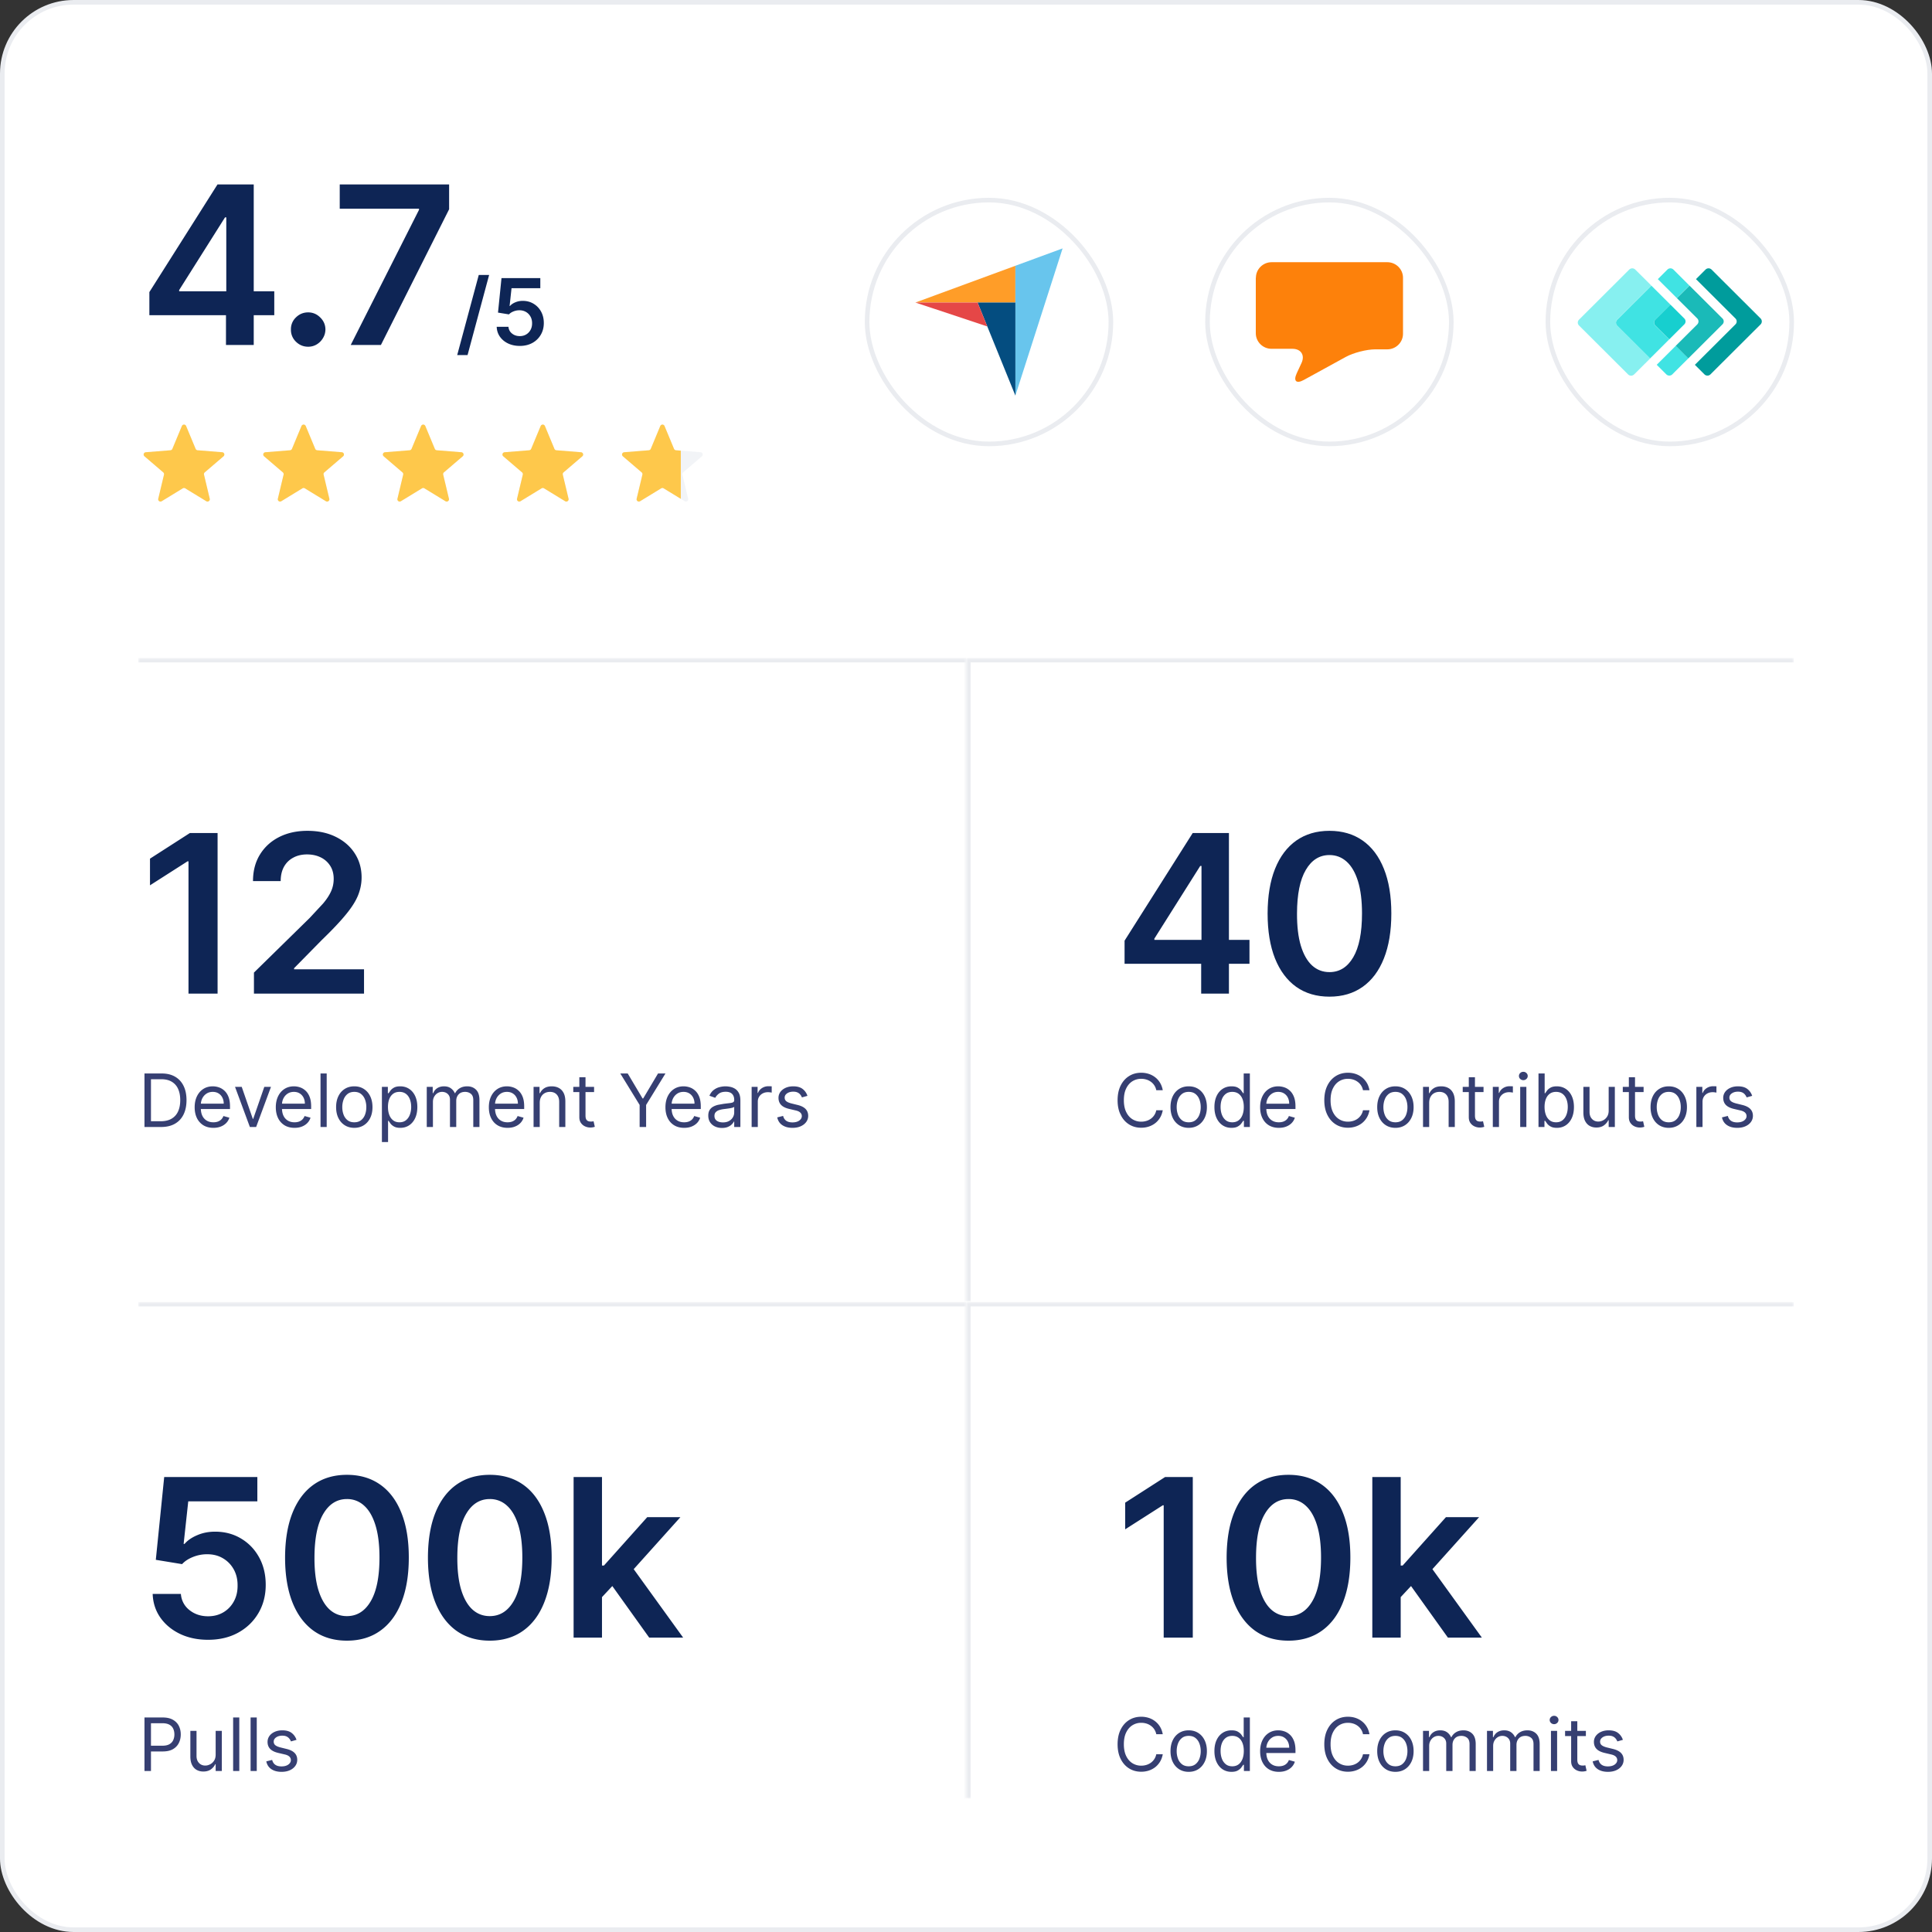 <svg xmlns="http://www.w3.org/2000/svg" xmlns:xlink="http://www.w3.org/1999/xlink" width="420" height="420" fill="none" xmlns:v="https://vecta.io/nano"><rect width="100%" height="100%" fill="#333333" stroke="none"/><style><![CDATA[.B{fill:#fff}.C{fill:#0e2555}.D{fill:#f2f4f7}.E{fill:#fec84b}.F{stroke:#eaecf0}.G{fill:#363f72}.H{fill:#eaecf0}]]></style><g class="B"><rect x=".5" y=".5" width="419" height="419" rx="15.5"/><path d="M30 29h360v114H30z"/></g><path d="M32.472 68.523v-5.028l14.813-23.403h4.193v7.159h-2.557l-9.972 15.801v.273h20.676v5.199H32.472zM49.125 75v-8.011l.068-2.25V40.091h5.966V75h-6.034zm17.871.375c-1.034 0-1.92-.364-2.659-1.091a3.53 3.53 0 0 1-1.091-2.659A3.49 3.49 0 0 1 64.337 69c.739-.727 1.625-1.091 2.659-1.091 1 0 1.869.364 2.608 1.091.75.727 1.131 1.602 1.142 2.625-.011.693-.193 1.324-.545 1.892-.341.568-.795 1.023-1.364 1.364-.557.329-1.171.494-1.841.494zM76.242 75l14.847-29.386v-.239H73.856v-5.284h23.778v5.403L82.804 75h-6.562zm30.09-15.227l-4.688 17.415h-2.251l4.687-17.415h2.252zm6.669 15.426c-.947 0-1.795-.178-2.543-.533s-1.342-.852-1.783-1.477c-.435-.625-.667-1.34-.696-2.145h2.557c.048.597.306 1.084.774 1.463s1.033.561 1.691.561c.516 0 .975-.118 1.378-.355s.719-.566.951-.987.346-.902.341-1.442c.005-.549-.111-1.037-.348-1.463s-.561-.76-.973-1.001-.885-.369-1.42-.369c-.436-.005-.864.076-1.286.242s-.755.383-1.001.653l-2.38-.391.76-7.5h8.438v2.202h-6.257l-.419 3.857h.085c.27-.317.651-.58 1.143-.788s1.033-.32 1.62-.32c.88 0 1.666.208 2.358.625s1.236.98 1.633 1.705.597 1.553.597 2.486c0 .961-.223 1.818-.668 2.571a4.72 4.72 0 0 1-1.839 1.769c-.781.426-1.686.639-2.713.639z" class="C"/><g clip-path="url(#E)"><use xlink:href="#Q" class="D"/><g clip-path="url(#F)" class="E"><use xlink:href="#Q"/></g></g><g clip-path="url(#G)"><path d="M65.538 92.61a.5.5 0 0 1 .923 0l2.066 4.967a.5.5 0 0 0 .422.306l5.363.43a.5.5 0 0 1 .285.878l-4.086 3.5a.5.5 0 0 0-.161.496l1.248 5.233a.5.5 0 0 1-.747.543l-4.591-2.805a.5.5 0 0 0-.521 0l-4.591 2.805a.5.5 0 0 1-.747-.543l1.248-5.233a.5.5 0 0 0-.161-.496l-4.086-3.5a.5.5 0 0 1 .285-.878l5.363-.43a.5.5 0 0 0 .422-.306l2.066-4.967z" class="D"/><g clip-path="url(#H)" class="E"><path d="M65.538 92.61a.5.5 0 0 1 .923 0l2.066 4.967a.5.5 0 0 0 .422.306l5.363.43a.5.5 0 0 1 .285.878l-4.086 3.5a.5.5 0 0 0-.161.496l1.248 5.233a.5.5 0 0 1-.747.543l-4.591-2.805a.5.5 0 0 0-.521 0l-4.591 2.805a.5.5 0 0 1-.747-.543l1.248-5.233a.5.5 0 0 0-.161-.496l-4.086-3.5a.5.5 0 0 1 .285-.878l5.363-.43a.5.5 0 0 0 .422-.306l2.066-4.967z"/></g></g><g clip-path="url(#I)"><use xlink:href="#R" class="D"/><g clip-path="url(#J)" class="E"><use xlink:href="#R"/></g></g><g clip-path="url(#K)"><use xlink:href="#S" class="D"/><g clip-path="url(#L)" class="E"><use xlink:href="#S"/></g></g><g clip-path="url(#M)"><path d="M143.538 92.61a.5.5 0 0 1 .924 0l2.066 4.967a.5.5 0 0 0 .421.306l5.363.43a.5.5 0 0 1 .286.878l-4.086 3.5a.5.5 0 0 0-.161.496l1.248 5.233a.5.5 0 0 1-.747.543l-4.591-2.805a.5.5 0 0 0-.522 0l-4.591 2.805a.5.5 0 0 1-.747-.543l1.248-5.233a.5.5 0 0 0-.161-.496l-4.086-3.5a.5.5 0 0 1 .286-.878l5.363-.43a.5.5 0 0 0 .421-.306l2.066-4.967z" class="D"/><g clip-path="url(#N)" class="E"><path d="M143.538 92.61a.5.5 0 0 1 .924 0l2.066 4.967a.5.5 0 0 0 .421.306l5.363.43a.5.5 0 0 1 .286.878l-4.086 3.5a.5.5 0 0 0-.161.496l1.248 5.233a.5.5 0 0 1-.747.543l-4.591-2.805a.5.5 0 0 0-.522 0l-4.591 2.805a.5.5 0 0 1-.747-.543l1.248-5.233a.5.5 0 0 0-.161-.496l-4.086-3.5a.5.5 0 0 1 .286-.878l5.363-.43a.5.5 0 0 0 .421-.306l2.066-4.967z"/></g></g><rect x="188.5" y="43.5" width="53" height="53" rx="26.5" class="B"/><path d="M199 65.766l13.516.003 8.219.001v-7.995L199 65.766z" fill="#ff9d28"/><path d="M220.734 57.775V86l10.265-32-10.265 3.775z" fill="#68c5ed"/><path d="M220.736 65.77l-8.218-.001L220.736 86V65.77z" fill="#044d80"/><path d="M199 65.766l15.624 5.194-2.108-5.191L199 65.766z" fill="#e54747"/><rect x="188.5" y="43.5" width="53" height="53" rx="26.5" class="F"/><rect x="262.5" y="43.5" width="53" height="53" rx="26.5" class="B"/><path fill-rule="evenodd" d="M273.024 60.371c0-1.852 1.538-3.371 3.411-3.371h25.154c1.873 0 3.411 1.519 3.411 3.371v12.202c0 1.852-1.538 3.371-3.411 3.371h-2.619c-1.874 0-4.733.736-6.39 1.638l-9.13 5.009c-1.633.902-2.33.261-1.561-1.424l1.057-2.279c.769-1.685-.12-3.062-1.994-3.062h-4.541c-1.873 0-3.411-1.519-3.411-3.371V60.371" fill="#fd810b"/><rect x="262.5" y="43.5" width="53" height="53" rx="26.5" class="F"/><rect x="336.5" y="43.5" width="53" height="53" rx="26.5" class="B"/><path d="M382.747 69.238l-10.684-10.653c-.173-.162-.4-.252-.637-.252a.93.93 0 0 0-.636.252l-2.099 2.094 8.584 8.559c.084.083.151.182.196.291s.069.226.069.344a.88.88 0 0 1-.069.344c-.045.109-.112.208-.196.291l-8.826 8.8 2.099 2.093a.93.93 0 0 0 1.273 0l10.927-10.892c.162-.172.252-.399.252-.635s-.09-.463-.252-.635l-.001-.001z" fill="#009c9c"/><path d="M364.545 59.359l-.776-.773c-.173-.162-.4-.252-.637-.252a.93.93 0 0 0-.636.252l-2.099 2.094 1.393 1.389 2.736 2.729 2.731-2.729-2.713-2.708.001-.001zm-.261 15.827l-2.731 2.729-1.394 1.389 2.099 2.093a.93.93 0 0 0 1.274 0l.772-.774 2.734-2.728-2.754-2.709z" fill="#40e3e3"/><path d="M368.983 69.239c.162.172.252.399.252.635s-.09.463-.252.635l-4.697 4.678 2.737 2.729 7.432-7.411a.92.92 0 0 0 .196-.291.9.9 0 0 0 0-.687.92.92 0 0 0-.196-.291l-7.172-7.148-2.737 2.729 4.437 4.423v.001z" fill="#1abab8"/><path d="M351.557 69.493l7.431-7.41-2.735-2.729-.78-.768a.93.93 0 0 0-1.273 0l-10.935 10.908c-.084.083-.151.182-.196.291a.88.88 0 0 0-.069.343.88.88 0 0 0 .069.343c.045.109.112.208.196.291l10.684 10.653a.93.93 0 0 0 .636.252c.237 0 .464-.09.637-.252l.785-.773 2.737-2.728-7.187-7.151c-.084-.083-.151-.182-.196-.291a.9.9 0 0 1-.069-.344.9.9 0 0 1 .069-.344.89.89 0 0 1 .196-.292z" fill="#87f0f0"/><path d="M359.849 69.493l3.284-3.27-2.737-2.729-1.393-1.388-7.432 7.41a.9.9 0 0 0-.264.634.9.9 0 0 0 .264.635l7.158 7.128 1.393-1.389 2.737-2.729-3.029-3.015c-.162-.172-.252-.399-.252-.635s.09-.463.252-.635" fill="#40e3e3"/><path d="M359.85 70.762l3.028 3.014 3.28-3.269c.084-.083.151-.182.196-.291a.88.88 0 0 0 .069-.344.88.88 0 0 0-.069-.344c-.045-.109-.112-.208-.196-.291l-3.025-3.015-3.283 3.269c-.162.172-.252.399-.252.635s.09.463.252.635z" fill="#17cfcf"/><rect x="336.5" y="43.5" width="53" height="53" rx="26.5" class="F"/><g clip-path="url(#O)"><mask id="A" class="B"><path d="M30 143H210V283H30V143Z"/></mask><path d="M30 143H210V283H30V143Z" class="B"/><path d="M47.301 181.091V216h-6.324v-28.756h-.205l-8.165 5.216v-5.795l8.676-5.574h6.017zM55.205 216v-4.568l12.119-11.881 2.898-3.119c.773-.909 1.352-1.79 1.739-2.642s.58-1.762.58-2.728c0-1.102-.25-2.045-.75-2.829a4.99 4.99 0 0 0-2.062-1.841c-.875-.432-1.869-.648-2.983-.648-1.148 0-2.153.239-3.017.716-.864.466-1.534 1.131-2.011 1.995-.466.863-.699 1.892-.699 3.085H55c0-2.216.506-4.142 1.517-5.779s2.403-2.903 4.176-3.801c1.784-.898 3.83-1.346 6.136-1.346 2.341 0 4.398.437 6.17 1.312s3.148 2.074 4.125 3.597c.989 1.522 1.483 3.261 1.483 5.216 0 1.306-.25 2.591-.75 3.852s-1.381 2.659-2.642 4.193c-1.25 1.534-3.006 3.392-5.267 5.574l-6.017 6.119v.239h15.205V216H55.205z" class="C"/><path d="M35 245h-3.591v-11.636h3.75c1.129 0 2.095.233 2.898.698s1.419 1.127 1.847 1.995.642 1.898.642 3.102c0 1.212-.216 2.256-.648 3.131s-1.061 1.541-1.886 2.011S36.182 245 35 245zm-2.182-1.25h2.091c.962 0 1.759-.186 2.392-.557s1.104-.899 1.415-1.585.466-1.502.466-2.449c0-.939-.153-1.748-.46-2.426a3.39 3.39 0 0 0-1.375-1.568c-.61-.368-1.369-.551-2.278-.551h-2.25v9.136zm13.568 1.432c-.841 0-1.566-.186-2.176-.557a3.74 3.74 0 0 1-1.403-1.568c-.326-.674-.489-1.459-.489-2.352s.163-1.682.489-2.364.788-1.22 1.375-1.602 1.28-.58 2.068-.58a4.15 4.15 0 0 1 1.347.227c.443.152.847.398 1.21.739s.653.784.869 1.341.324 1.242.324 2.057v.568h-6.727v-1.159h5.364c0-.493-.099-.932-.296-1.318a2.22 2.22 0 0 0-.829-.915c-.356-.224-.777-.335-1.261-.335-.534 0-.996.132-1.386.397s-.684.603-.892 1.023-.312.871-.312 1.352v.773c0 .659.114 1.218.341 1.676a2.46 2.46 0 0 0 .96 1.04c.409.235.885.352 1.426.352.352 0 .67-.049.954-.147a2.05 2.05 0 0 0 .744-.455c.208-.205.369-.458.483-.761l1.295.363c-.136.44-.365.826-.687 1.159a3.35 3.35 0 0 1-1.193.773c-.473.182-1.006.273-1.597.273zm12.524-8.909L55.683 245H54.32l-3.227-8.727h1.455l2.409 6.954h.091l2.409-6.954h1.454zm5.117 8.909c-.841 0-1.566-.186-2.176-.557a3.74 3.74 0 0 1-1.404-1.568c-.326-.674-.489-1.459-.489-2.352s.163-1.682.489-2.364.788-1.22 1.375-1.602 1.28-.58 2.068-.58a4.15 4.15 0 0 1 1.347.227c.443.152.847.398 1.21.739s.653.784.869 1.341.324 1.242.324 2.057v.568h-6.727v-1.159h5.364c0-.493-.099-.932-.296-1.318a2.22 2.22 0 0 0-.829-.915c-.356-.224-.776-.335-1.261-.335-.534 0-.996.132-1.386.397s-.684.603-.892 1.023-.312.871-.312 1.352v.773c0 .659.114 1.218.341 1.676a2.46 2.46 0 0 0 .96 1.04c.409.235.884.352 1.426.352.352 0 .67-.049.954-.147a2.05 2.05 0 0 0 .744-.455c.208-.205.369-.458.483-.761l1.296.363c-.136.44-.366.826-.687 1.159s-.72.587-1.193.773-1.006.273-1.597.273zm6.994-11.818V245H69.68v-11.636h1.341zm6.001 11.818c-.788 0-1.479-.188-2.074-.563s-1.053-.899-1.386-1.574-.494-1.462-.494-2.363c0-.909.165-1.703.494-2.381s.796-1.204 1.386-1.579 1.286-.563 2.074-.563 1.477.188 2.068.563 1.057.901 1.386 1.579.5 1.472.5 2.381c0 .901-.167 1.689-.5 2.363s-.792 1.199-1.386 1.574-1.28.563-2.068.563zm0-1.205c.599 0 1.091-.153 1.477-.46s.672-.71.858-1.21.278-1.042.278-1.625a4.68 4.68 0 0 0-.278-1.631c-.186-.504-.472-.911-.858-1.221s-.879-.466-1.477-.466-1.091.155-1.477.466-.672.717-.858 1.221a4.68 4.68 0 0 0-.278 1.631c0 .583.093 1.125.278 1.625s.472.903.858 1.21.879.46 1.477.46zm6.001 4.296v-12h1.295v1.386h.159l.409-.579c.178-.239.432-.451.761-.637s.784-.284 1.352-.284c.735 0 1.383.184 1.943.551s.998.888 1.313 1.563.472 1.469.472 2.386c0 .924-.157 1.725-.472 2.403s-.75 1.197-1.307 1.569c-.557.367-1.199.551-1.926.551-.561 0-1.009-.093-1.347-.279s-.597-.403-.778-.642l-.42-.602h-.114v4.614h-1.341zm1.318-7.637c0 .659.097 1.241.29 1.745s.475.892.847 1.176.826.42 1.364.42c.561 0 1.028-.147 1.403-.443s.663-.701.852-1.204a4.73 4.73 0 0 0 .29-1.694c0-.613-.095-1.166-.284-1.659s-.468-.888-.847-1.176-.847-.437-1.415-.437c-.545 0-1.004.138-1.375.414s-.651.656-.841 1.148-.284 1.059-.284 1.71zM92.774 245v-8.727h1.295v1.363h.114c.182-.466.475-.827.881-1.085s.892-.392 1.46-.392c.576 0 1.055.131 1.438.392s.688.619.903 1.085h.091a2.55 2.55 0 0 1 1.006-1.074c.447-.268.983-.403 1.608-.403.78 0 1.418.244 1.914.733s.745 1.241.745 2.267V245h-1.341v-5.841c0-.644-.176-1.104-.529-1.381s-.767-.414-1.244-.414c-.614 0-1.089.185-1.426.556s-.506.834-.506 1.398V245H97.82v-5.977c0-.496-.161-.896-.483-1.199s-.737-.46-1.244-.46c-.349 0-.674.092-.977.278s-.542.443-.727.773-.273.702-.273 1.13V245h-1.341zm17.565.182c-.84 0-1.566-.186-2.176-.557s-1.074-.898-1.403-1.568-.489-1.459-.489-2.352.163-1.682.489-2.364.788-1.22 1.375-1.602 1.28-.58 2.068-.58a4.15 4.15 0 0 1 1.347.227c.443.152.846.398 1.21.739s.653.784.869 1.341.324 1.242.324 2.057v.568h-6.727v-1.159h5.363c0-.493-.098-.932-.295-1.318a2.22 2.22 0 0 0-.83-.915c-.356-.224-.776-.335-1.261-.335-.534 0-.996.132-1.386.397s-.684.603-.892 1.023-.313.871-.313 1.352v.773c0 .659.114 1.218.341 1.676s.551.801.96 1.04.885.352 1.426.352c.353 0 .671-.049.955-.147.288-.103.536-.254.744-.455a2.05 2.05 0 0 0 .483-.761l1.296.363c-.137.44-.366.826-.688 1.159s-.719.587-1.193.773-1.006.273-1.597.273zm6.995-5.432V245h-1.341v-8.727h1.295v1.363h.114c.205-.443.515-.799.932-1.068s.954-.409 1.613-.409c.591 0 1.108.121 1.552.364s.787.602 1.034 1.091.369 1.098.369 1.841V245h-1.341v-5.455c0-.685-.178-1.219-.534-1.602s-.845-.579-1.466-.579c-.428 0-.811.092-1.148.278a1.99 1.99 0 0 0-.789.813c-.194.356-.29.787-.29 1.295zm11.814-3.477v1.136h-4.523v-1.136h4.523zm-3.205-2.091h1.341v8.318c0 .379.055.663.165.852s.257.311.432.375a1.72 1.72 0 0 0 .562.091c.148 0 .269-.007.364-.023l.227-.045.273 1.205a2.74 2.74 0 0 1-.381.102c-.163.038-.369.057-.619.057a2.7 2.7 0 0 1-1.114-.245c-.36-.163-.659-.411-.898-.744-.234-.333-.352-.754-.352-1.261v-8.682zm8.904-.818h1.613l3.228 5.431h.136l3.227-5.431h1.614l-4.205 6.841V245h-1.409v-4.795l-4.204-6.841zm13.883 11.818c-.841 0-1.566-.186-2.176-.557s-1.074-.898-1.403-1.568-.489-1.459-.489-2.352.163-1.682.489-2.364.787-1.22 1.375-1.602 1.28-.58 2.068-.58a4.15 4.15 0 0 1 1.346.227c.444.152.847.398 1.211.739s.653.784.869 1.341.324 1.242.324 2.057v.568h-6.728v-1.159h5.364c0-.493-.098-.932-.295-1.318s-.47-.692-.83-.915-.776-.335-1.261-.335c-.534 0-.996.132-1.387.397-.386.262-.683.603-.892 1.023a3.01 3.01 0 0 0-.312 1.352v.773c0 .659.113 1.218.341 1.676s.551.801.96 1.04.884.352 1.426.352c.352 0 .671-.049.955-.147.288-.103.536-.254.744-.455s.369-.458.483-.761l1.295.363a2.86 2.86 0 0 1-.687 1.159c-.322.33-.72.587-1.193.773s-1.006.273-1.597.273zm8.222.023c-.553 0-1.055-.105-1.506-.313a2.58 2.58 0 0 1-1.074-.915c-.265-.401-.398-.886-.398-1.454 0-.5.099-.906.296-1.216a2.08 2.08 0 0 1 .79-.739c.329-.178.693-.31 1.091-.398l1.21-.215 1.29-.154c.333-.038.575-.1.727-.187s.233-.239.233-.455v-.045c0-.561-.154-.997-.46-1.307s-.764-.466-1.381-.466c-.64 0-1.142.14-1.506.42s-.619.58-.767.898l-1.273-.454c.228-.531.531-.944.91-1.239s.799-.508 1.25-.625a5.19 5.19 0 0 1 1.34-.182c.281 0 .603.034.966.102s.722.199 1.063.404.631.513.858.926.341.966.341 1.659V245h-1.341v-1.182h-.068a2.36 2.36 0 0 1-.455.608c-.212.216-.494.4-.847.551s-.782.228-1.289.228zm.204-1.205c.531 0 .978-.104 1.341-.312s.644-.478.83-.807a2.06 2.06 0 0 0 .284-1.04v-1.227c-.057.068-.182.13-.375.187s-.409.101-.659.142l-.722.102-.562.069c-.349.045-.675.119-.978.221a1.69 1.69 0 0 0-.727.449c-.182.197-.273.466-.273.807 0 .466.173.818.517 1.057.349.235.79.352 1.324.352zm6.243 1v-8.727h1.296v1.318h.091c.159-.432.446-.782.863-1.051s.887-.404 1.409-.404l.37.006.335.017v1.364c-.046-.012-.15-.029-.313-.051-.159-.027-.327-.04-.505-.04-.425 0-.803.089-1.137.267a2.02 2.02 0 0 0-.784.727c-.189.307-.284.657-.284 1.051V245h-1.341zm12.135-6.773l-1.204.341a2.23 2.23 0 0 0-.336-.585 1.63 1.63 0 0 0-.591-.477c-.25-.125-.57-.188-.96-.188-.534 0-.979.123-1.335.37s-.528.551-.528.926c0 .333.121.596.363.789s.621.355 1.137.483l1.295.319c.78.189 1.362.479 1.744.869s.574.884.574 1.494c0 .5-.144.947-.432 1.341s-.681.705-1.193.932-1.106.341-1.784.341c-.89 0-1.627-.193-2.21-.58s-.953-.95-1.108-1.693l1.273-.318c.121.47.35.822.687 1.057s.786.352 1.335.352c.625 0 1.122-.133 1.489-.398s.557-.591.557-.966c0-.303-.106-.556-.318-.761s-.538-.364-.978-.466l-1.454-.341c-.799-.189-1.387-.483-1.762-.88s-.556-.904-.556-1.506a2.16 2.16 0 0 1 .414-1.307c.281-.379.661-.676 1.142-.892s1.035-.324 1.648-.324c.864 0 1.542.189 2.034.568s.849.879 1.057 1.5z" class="G"/><path d="M30 144h180v-2H30v2z" mask="url(#A)" class="H"/><mask id="B" class="B"><path d="M210 143H390V283H210V143Z"/></mask><path d="M210 143H390V283H210V143Z" class="B"/><path d="M244.472 209.523v-5.029l14.812-23.403h4.193v7.159h-2.557l-9.971 15.801v.273h20.676v5.199h-27.153zM261.125 216v-8.011l.068-2.25v-24.648h5.966V216h-6.034zm27.889.665c-2.806 0-5.215-.71-7.227-2.131-2-1.432-3.54-3.494-4.619-6.187-1.068-2.705-1.602-5.961-1.602-9.767.011-3.807.551-7.046 1.619-9.716 1.079-2.682 2.619-4.728 4.619-6.137 2.012-1.409 4.415-2.113 7.21-2.113s5.199.704 7.211 2.113 3.551 3.455 4.619 6.137c1.08 2.681 1.619 5.92 1.619 9.716 0 3.818-.539 7.079-1.619 9.784-1.068 2.693-2.608 4.75-4.619 6.17-2 1.421-4.404 2.131-7.211 2.131zm0-5.335c2.182 0 3.904-1.074 5.165-3.222 1.273-2.159 1.909-5.335 1.909-9.528 0-2.773-.289-5.103-.869-6.989s-1.398-3.307-2.455-4.261c-1.056-.966-2.306-1.449-3.75-1.449-2.17 0-3.886 1.079-5.147 3.238-1.262 2.148-1.898 5.301-1.909 9.461-.012 2.784.267 5.125.835 7.022.579 1.898 1.398 3.33 2.454 4.296 1.057.954 2.313 1.432 3.767 1.432z" class="C"/><path d="M252.773 237h-1.409a2.95 2.95 0 0 0-.438-1.068 2.89 2.89 0 0 0-.75-.773c-.292-.212-.615-.371-.971-.477a3.89 3.89 0 0 0-1.114-.159 3.55 3.55 0 0 0-1.915.534c-.568.356-1.021.881-1.358 1.574s-.5 1.543-.5 2.551.167 1.858.5 2.551.79 1.218 1.358 1.574a3.55 3.55 0 0 0 1.915.534 3.89 3.89 0 0 0 1.114-.159c.356-.106.679-.263.971-.472a2.97 2.97 0 0 0 .75-.778 3.01 3.01 0 0 0 .438-1.068h1.409c-.106.594-.3 1.127-.58 1.596s-.629.87-1.045 1.199a4.57 4.57 0 0 1-1.404.744c-.515.171-1.066.256-1.653.256-.993 0-1.875-.242-2.648-.727s-1.38-1.174-1.824-2.068-.664-1.955-.664-3.182.221-2.288.664-3.182 1.051-1.583 1.824-2.068 1.655-.727 2.648-.727a5.24 5.24 0 0 1 1.653.255 4.54 4.54 0 0 1 1.404.75c.416.326.765.724 1.045 1.193s.474.999.58 1.597zm5.64 8.182c-.788 0-1.479-.188-2.074-.563a3.82 3.82 0 0 1-1.386-1.574c-.329-.674-.494-1.462-.494-2.363 0-.909.165-1.703.494-2.381s.796-1.204 1.386-1.579c.595-.375 1.286-.563 2.074-.563s1.478.188 2.069.563 1.056.901 1.386 1.579.5 1.472.5 2.381c0 .901-.167 1.689-.5 2.363s-.792 1.199-1.386 1.574-1.281.563-2.069.563zm0-1.205c.599 0 1.091-.153 1.478-.46a2.72 2.72 0 0 0 .858-1.21c.185-.5.278-1.042.278-1.625s-.093-1.127-.278-1.631-.472-.911-.858-1.221-.879-.466-1.478-.466-1.091.155-1.477.466-.672.717-.858 1.221-.278 1.047-.278 1.631.093 1.125.278 1.625a2.72 2.72 0 0 0 .858 1.21c.386.307.879.46 1.477.46zm9.297 1.205c-.727 0-1.369-.184-1.926-.551-.557-.372-.992-.894-1.307-1.569s-.471-1.479-.471-2.403c0-.917.157-1.712.471-2.386s.752-1.195 1.313-1.563 1.208-.551 1.943-.551c.568 0 1.017.095 1.347.284s.587.398.761.637l.415.579h.113v-4.295h1.341V245h-1.295v-1.341h-.159c-.099.159-.239.36-.421.602s-.441.453-.778.642-.786.279-1.347.279zm.182-1.205c.538 0 .992-.14 1.364-.42s.653-.676.846-1.176.29-1.086.29-1.745c0-.651-.095-1.221-.284-1.71s-.47-.875-.841-1.148-.829-.414-1.375-.414c-.568 0-1.042.145-1.42.437s-.658.68-.847 1.176-.278 1.046-.278 1.659c0 .622.094 1.186.284 1.694.193.503.477.905.852 1.204s.848.443 1.409.443zm10.119 1.205c-.841 0-1.566-.186-2.176-.557s-1.074-.898-1.403-1.568-.489-1.459-.489-2.352.163-1.682.489-2.364.788-1.22 1.375-1.602 1.28-.58 2.068-.58c.455 0 .903.076 1.347.227s.846.398 1.21.739.653.784.869 1.341.324 1.242.324 2.057v.568h-6.727v-1.159h5.363c0-.493-.098-.932-.295-1.318a2.22 2.22 0 0 0-.83-.915c-.356-.224-.776-.335-1.261-.335-.534 0-.996.132-1.386.397s-.684.603-.892 1.023-.313.871-.313 1.352v.773c0 .659.114 1.218.341 1.676s.551.801.96 1.04.885.352 1.426.352c.353 0 .671-.049.955-.147.288-.103.536-.254.744-.455a2.05 2.05 0 0 0 .483-.761l1.296.363c-.137.44-.366.826-.688 1.159s-.72.587-1.193.773-1.006.273-1.597.273zM297.71 237h-1.409a2.93 2.93 0 0 0-.437-1.068 2.92 2.92 0 0 0-.75-.773 3.19 3.19 0 0 0-.972-.477 3.88 3.88 0 0 0-1.114-.159c-.704 0-1.342.178-1.914.534s-1.021.881-1.358 1.574-.5 1.543-.5 2.551.166 1.858.5 2.551.789 1.218 1.358 1.574 1.21.534 1.914.534a3.88 3.88 0 0 0 1.114-.159 3.25 3.25 0 0 0 .972-.472 3 3 0 0 0 .75-.778 2.99 2.99 0 0 0 .437-1.068h1.409c-.106.594-.299 1.127-.579 1.596a4.36 4.36 0 0 1-1.046 1.199c-.416.326-.884.574-1.403.744s-1.066.256-1.654.256c-.992 0-1.875-.242-2.647-.727s-1.381-1.174-1.824-2.068-.665-1.955-.665-3.182.222-2.288.665-3.182 1.051-1.583 1.824-2.068 1.655-.727 2.647-.727c.588 0 1.139.085 1.654.255s.987.421 1.403.75.765.724 1.046 1.193.473.999.579 1.597zm5.641 8.182c-.788 0-1.479-.188-2.074-.563s-1.053-.899-1.386-1.574-.495-1.462-.495-2.363c0-.909.165-1.703.495-2.381s.795-1.204 1.386-1.579 1.286-.563 2.074-.563 1.477.188 2.068.563 1.057.901 1.386 1.579.5 1.472.5 2.381c0 .901-.166 1.689-.5 2.363s-.791 1.199-1.386 1.574-1.28.563-2.068.563zm0-1.205c.598 0 1.091-.153 1.477-.46a2.72 2.72 0 0 0 .858-1.21c.186-.5.278-1.042.278-1.625s-.092-1.127-.278-1.631-.472-.911-.858-1.221-.879-.466-1.477-.466-1.091.155-1.477.466-.673.717-.858 1.221-.279 1.047-.279 1.631.093 1.125.279 1.625.471.903.858 1.21.878.46 1.477.46zm7.342-4.227V245h-1.341v-8.727h1.296v1.363h.113a2.5 2.5 0 0 1 .932-1.068c.417-.273.955-.409 1.614-.409.591 0 1.108.121 1.551.364s.788.602 1.034 1.091.369 1.098.369 1.841V245h-1.341v-5.455c0-.685-.178-1.219-.534-1.602s-.844-.579-1.466-.579c-.428 0-.81.092-1.147.278s-.597.456-.79.813-.29.787-.29 1.295zm11.814-3.477v1.136h-4.523v-1.136h4.523zm-3.204-2.091h1.34v8.318c0 .379.055.663.165.852s.258.311.432.375.366.091.563.091a2.27 2.27 0 0 0 .363-.023l.227-.045.273 1.205a2.76 2.76 0 0 1-.38.102c-.163.038-.37.057-.62.057-.379 0-.75-.082-1.113-.245a2.21 2.21 0 0 1-.898-.744c-.235-.333-.352-.754-.352-1.261v-8.682zM324.524 245v-8.727h1.296v1.318h.091c.159-.432.446-.782.863-1.051s.887-.404 1.409-.404l.37.006.335.017v1.364c-.046-.012-.15-.029-.313-.051-.159-.027-.327-.04-.505-.04-.425 0-.803.089-1.137.267a2.02 2.02 0 0 0-.784.727c-.189.307-.284.657-.284 1.051V245h-1.341zm5.953 0v-8.727h1.341V245h-1.341zm.682-10.182c-.261 0-.487-.089-.676-.267s-.278-.392-.278-.642.092-.464.278-.642.415-.267.676-.267.485.089.671.267a.85.85 0 0 1 .284.642.85.85 0 0 1-.284.642c-.186.178-.41.267-.671.267zM334.456 245v-11.636h1.341v4.295h.114l.409-.579c.178-.239.431-.451.761-.637s.784-.284 1.352-.284c.735 0 1.383.184 1.943.551s.999.888 1.313 1.563.472 1.469.472 2.386c0 .924-.158 1.725-.472 2.403s-.75 1.197-1.307 1.569c-.557.367-1.199.551-1.926.551-.561 0-1.01-.093-1.347-.279s-.596-.403-.778-.642l-.42-.602h-.16V245h-1.295zm1.318-4.364c0 .659.097 1.241.29 1.745s.475.892.847 1.176.825.42 1.363.42c.561 0 1.029-.147 1.404-.443s.662-.701.852-1.204c.193-.508.29-1.072.29-1.694 0-.613-.095-1.166-.284-1.659s-.468-.888-.847-1.176-.847-.437-1.415-.437c-.545 0-1.004.138-1.375.414s-.651.656-.841 1.148-.284 1.059-.284 1.71zm13.938.796v-5.159h1.341V245h-1.341v-1.477h-.091c-.205.443-.523.82-.955 1.13s-.977.461-1.636.461c-.546 0-1.03-.12-1.455-.358s-.757-.606-1-1.091-.363-1.104-.363-1.847v-5.545h1.341v5.454c0 .637.178 1.144.534 1.523s.818.568 1.375.568c.333 0 .672-.085 1.017-.256s.64-.431.875-.784.358-.801.358-1.346zm7.592-5.159v1.136h-4.523v-1.136h4.523zm-3.205-2.091h1.341v8.318c0 .379.055.663.165.852s.258.311.432.375a1.72 1.72 0 0 0 .562.091c.148 0 .269-.007.364-.023l.227-.045.273 1.205a2.74 2.74 0 0 1-.381.102c-.162.038-.369.057-.619.057a2.7 2.7 0 0 1-1.114-.245c-.359-.163-.659-.411-.897-.744s-.353-.754-.353-1.261v-8.682zm8.674 11c-.788 0-1.479-.188-2.074-.563s-1.053-.899-1.387-1.574-.494-1.462-.494-2.363c0-.909.165-1.703.494-2.381s.796-1.204 1.387-1.579 1.286-.563 2.074-.563 1.477.188 2.068.563 1.057.901 1.386 1.579c.334.678.5 1.472.5 2.381 0 .901-.166 1.689-.5 2.363-.329.675-.791 1.199-1.386 1.574s-1.28.563-2.068.563zm0-1.205c.598 0 1.091-.153 1.477-.46a2.72 2.72 0 0 0 .858-1.21c.186-.5.278-1.042.278-1.625s-.092-1.127-.278-1.631-.472-.911-.858-1.221-.879-.466-1.477-.466-1.091.155-1.478.466-.672.717-.857 1.221-.279 1.047-.279 1.631.093 1.125.279 1.625a2.71 2.71 0 0 0 .857 1.21c.387.307.879.46 1.478.46zm6.001 1.023v-8.727h1.296v1.318h.091c.159-.432.446-.782.863-1.051s.887-.404 1.409-.404l.37.006.335.017v1.364c-.046-.012-.15-.029-.313-.051-.159-.027-.327-.04-.505-.04-.425 0-.803.089-1.137.267a2.02 2.02 0 0 0-.784.727c-.189.307-.284.657-.284 1.051V245h-1.341zm12.135-6.773l-1.204.341a2.23 2.23 0 0 0-.336-.585 1.63 1.63 0 0 0-.591-.477c-.25-.125-.57-.188-.96-.188-.534 0-.979.123-1.335.37s-.528.551-.528.926c0 .333.121.596.363.789s.621.355 1.137.483l1.295.319c.78.189 1.362.479 1.744.869s.574.884.574 1.494c0 .5-.144.947-.432 1.341s-.681.705-1.193.932-1.106.341-1.784.341c-.89 0-1.627-.193-2.21-.58s-.953-.95-1.108-1.693l1.273-.318c.121.47.35.822.687 1.057s.786.352 1.335.352c.625 0 1.122-.133 1.489-.398s.557-.591.557-.966c0-.303-.106-.556-.318-.761s-.538-.364-.978-.466l-1.454-.341c-.799-.189-1.387-.483-1.762-.88s-.556-.904-.556-1.506a2.16 2.16 0 0 1 .414-1.307c.281-.379.661-.676 1.142-.892s1.035-.324 1.648-.324c.864 0 1.542.189 2.034.568s.849.879 1.057 1.5z" class="G"/><path d="M210 143v-1h-1v1h1zm0 1h180v-2H210v2zm1 139V143h-2v140h2z" mask="url(#B)" class="H"/></g><g clip-path="url(#P)"><mask id="C" class="B"><path d="M30 283H210V391H30V283Z"/></mask><path d="M30 283H210V391H30V283Z" class="B"/><path d="M45.239 356.477c-2.273 0-4.307-.426-6.102-1.278-1.796-.864-3.222-2.046-4.278-3.546-1.045-1.5-1.602-3.216-1.67-5.147h6.136a4.83 4.83 0 0 0 1.858 3.511c1.125.898 2.477 1.347 4.057 1.347 1.239 0 2.341-.284 3.307-.853s1.727-1.358 2.284-2.369.83-2.165.818-3.46c.011-1.318-.267-2.489-.835-3.512s-1.347-1.823-2.335-2.403c-.989-.591-2.125-.886-3.409-.886a8.1 8.1 0 0 0-3.085.579c-1.011.398-1.812.921-2.403 1.568l-5.71-.937 1.824-18h20.25v5.284H40.926l-1.006 9.256h.205c.648-.762 1.563-1.392 2.744-1.892 1.182-.512 2.477-.767 3.886-.767 2.114 0 4 .5 5.659 1.5 1.659.988 2.966 2.352 3.92 4.09s1.432 3.728 1.432 5.966c0 2.307-.534 4.364-1.602 6.171-1.057 1.795-2.528 3.21-4.415 4.244-1.875 1.023-4.045 1.534-6.511 1.534zm30.182.188c-2.807 0-5.216-.71-7.227-2.131-2-1.432-3.54-3.494-4.619-6.187-1.068-2.705-1.602-5.961-1.602-9.767.011-3.807.551-7.046 1.619-9.716 1.08-2.682 2.619-4.728 4.619-6.137 2.011-1.409 4.415-2.113 7.21-2.113s5.199.704 7.21 2.113 3.551 3.455 4.619 6.137c1.08 2.681 1.619 5.92 1.619 9.716 0 3.818-.54 7.079-1.619 9.784-1.068 2.693-2.608 4.75-4.619 6.17-2 1.421-4.403 2.131-7.21 2.131zm0-5.335c2.182 0 3.903-1.074 5.165-3.222 1.273-2.159 1.909-5.335 1.909-9.528 0-2.773-.29-5.103-.869-6.989s-1.398-3.307-2.455-4.261a5.37 5.37 0 0 0-3.75-1.449c-2.17 0-3.886 1.079-5.148 3.238-1.261 2.148-1.898 5.301-1.909 9.461-.011 2.784.267 5.125.835 7.022.579 1.898 1.398 3.33 2.454 4.296 1.057.954 2.313 1.432 3.767 1.432zm31.055 5.335c-2.807 0-5.216-.71-7.227-2.131-2-1.432-3.54-3.494-4.619-6.187-1.068-2.705-1.602-5.961-1.602-9.767.011-3.807.551-7.046 1.619-9.716 1.079-2.682 2.619-4.728 4.619-6.137 2.011-1.409 4.415-2.113 7.21-2.113s5.199.704 7.211 2.113 3.551 3.455 4.619 6.137c1.079 2.681 1.619 5.92 1.619 9.716 0 3.818-.54 7.079-1.619 9.784-1.068 2.693-2.608 4.75-4.619 6.17-2 1.421-4.404 2.131-7.211 2.131zm0-5.335c2.182 0 3.904-1.074 5.165-3.222 1.273-2.159 1.909-5.335 1.909-9.528 0-2.773-.29-5.103-.869-6.989s-1.398-3.307-2.455-4.261a5.37 5.37 0 0 0-3.75-1.449c-2.17 0-3.886 1.079-5.147 3.238-1.262 2.148-1.898 5.301-1.909 9.461-.011 2.784.267 5.125.835 7.022.579 1.898 1.397 3.33 2.454 4.296 1.057.954 2.313 1.432 3.767 1.432zm23.846-3.546l-.017-7.449h.988l9.409-10.517h7.211l-11.574 12.887h-1.279l-4.738 5.079zM124.697 356v-34.909h6.17V356h-6.17zm16.432 0l-8.523-11.915 4.159-4.346L148.509 356h-7.38z" class="C"/><path d="M31.409 385v-11.636h3.932c.913 0 1.659.164 2.239.494s1.015.767 1.295 1.324.42 1.178.42 1.863-.14 1.309-.42 1.87-.705 1.007-1.284 1.341-1.322.494-2.227.494h-2.818v-1.25h2.773c.625 0 1.127-.108 1.506-.324s.653-.507.824-.875a2.92 2.92 0 0 0 .261-1.256c0-.465-.087-.882-.261-1.25s-.447-.655-.83-.863-.89-.318-1.523-.318h-2.477V385h-1.409zm15.474-3.568v-5.159h1.341V385h-1.341v-1.477h-.091c-.205.443-.523.82-.955 1.13s-.977.461-1.636.461c-.546 0-1.03-.12-1.455-.358s-.758-.606-1-1.091-.364-1.104-.364-1.847v-5.545h1.341v5.454c0 .637.178 1.144.534 1.523s.818.568 1.375.568c.333 0 .672-.085 1.017-.256s.64-.431.875-.784.358-.801.358-1.346zm5.138-8.068V385H50.68v-11.636h1.341zm3.797 0V385h-1.341v-11.636h1.341zm8.638 4.863l-1.205.341c-.076-.201-.187-.396-.335-.585s-.341-.352-.591-.477-.57-.188-.96-.188c-.534 0-.979.123-1.335.37s-.528.551-.528.926c0 .333.121.596.364.789s.621.355 1.136.483l1.296.319c.78.189 1.362.479 1.744.869s.574.884.574 1.494c0 .5-.144.947-.432 1.341s-.682.705-1.193.932-1.106.341-1.784.341c-.89 0-1.627-.193-2.21-.58s-.953-.95-1.108-1.693l1.273-.318c.121.47.35.822.688 1.057s.786.352 1.335.352c.625 0 1.121-.133 1.489-.398s.557-.591.557-.966c0-.303-.106-.556-.318-.761s-.538-.364-.977-.466l-1.454-.341c-.799-.189-1.386-.483-1.761-.88s-.557-.904-.557-1.506c0-.493.138-.928.415-1.307s.661-.676 1.142-.892 1.034-.324 1.648-.324c.864 0 1.542.189 2.034.568s.849.879 1.057 1.5z" class="G"/><path d="M30 284h180v-2H30v2z" mask="url(#C)" class="H"/><mask id="D" class="B"><path d="M210 283H390V391H210V283Z"/></mask><path d="M210 283H390V391H210V283Z" class="B"/><path d="M259.301 321.091V356h-6.324v-28.756h-.204l-8.165 5.216v-5.795l8.676-5.574h6.017zm20.807 35.574c-2.807 0-5.216-.71-7.227-2.131-2-1.432-3.54-3.494-4.619-6.187-1.069-2.705-1.603-5.961-1.603-9.767.012-3.807.551-7.046 1.62-9.716 1.079-2.682 2.619-4.728 4.619-6.137 2.011-1.409 4.415-2.113 7.21-2.113s5.199.704 7.21 2.113 3.552 3.455 4.62 6.137c1.079 2.681 1.619 5.92 1.619 9.716 0 3.818-.54 7.079-1.619 9.784-1.068 2.693-2.608 4.75-4.62 6.17-2 1.421-4.403 2.131-7.21 2.131zm0-5.335c2.182 0 3.904-1.074 5.165-3.222 1.273-2.159 1.909-5.335 1.909-9.528 0-2.773-.29-5.103-.869-6.989s-1.398-3.307-2.455-4.261a5.37 5.37 0 0 0-3.75-1.449c-2.17 0-3.886 1.079-5.148 3.238-1.261 2.148-1.897 5.301-1.909 9.461-.011 2.784.267 5.125.836 7.022.579 1.898 1.397 3.33 2.454 4.296 1.057.954 2.313 1.432 3.767 1.432zm23.846-3.546l-.017-7.449h.988l9.409-10.517h7.21l-11.573 12.887h-1.279l-4.738 5.079zM298.329 356v-34.909h6.17V356h-6.17zm16.431 0l-8.522-11.915 4.159-4.346L322.141 356h-7.381z" class="C"/><path d="M252.773 377h-1.409a2.95 2.95 0 0 0-.438-1.068 2.89 2.89 0 0 0-.75-.773c-.292-.212-.615-.371-.971-.477a3.89 3.89 0 0 0-1.114-.159 3.55 3.55 0 0 0-1.915.534c-.568.356-1.021.881-1.358 1.574s-.5 1.543-.5 2.551.167 1.858.5 2.551.79 1.218 1.358 1.574a3.55 3.55 0 0 0 1.915.534 3.89 3.89 0 0 0 1.114-.159c.356-.106.679-.263.971-.472a2.97 2.97 0 0 0 .75-.778 3.01 3.01 0 0 0 .438-1.068h1.409c-.106.594-.3 1.127-.58 1.596s-.629.87-1.045 1.199a4.57 4.57 0 0 1-1.404.744c-.515.171-1.066.256-1.653.256-.993 0-1.875-.242-2.648-.727s-1.38-1.174-1.824-2.068-.664-1.955-.664-3.182.221-2.288.664-3.182 1.051-1.583 1.824-2.068 1.655-.727 2.648-.727a5.24 5.24 0 0 1 1.653.255 4.54 4.54 0 0 1 1.404.75c.416.326.765.724 1.045 1.193s.474.999.58 1.597zm5.64 8.182c-.788 0-1.479-.188-2.074-.563a3.82 3.82 0 0 1-1.386-1.574c-.329-.674-.494-1.462-.494-2.363 0-.909.165-1.703.494-2.381s.796-1.204 1.386-1.579c.595-.375 1.286-.563 2.074-.563s1.478.188 2.069.563 1.056.901 1.386 1.579.5 1.472.5 2.381c0 .901-.167 1.689-.5 2.363s-.792 1.199-1.386 1.574-1.281.563-2.069.563zm0-1.205c.599 0 1.091-.153 1.478-.46a2.72 2.72 0 0 0 .858-1.21c.185-.5.278-1.042.278-1.625s-.093-1.127-.278-1.631-.472-.911-.858-1.221-.879-.466-1.478-.466-1.091.155-1.477.466-.672.717-.858 1.221-.278 1.047-.278 1.631.093 1.125.278 1.625a2.72 2.72 0 0 0 .858 1.21c.386.307.879.46 1.477.46zm9.297 1.205c-.727 0-1.369-.184-1.926-.551s-.992-.894-1.307-1.569-.471-1.479-.471-2.403c0-.917.157-1.712.471-2.386s.752-1.195 1.313-1.563 1.208-.551 1.943-.551c.568 0 1.017.095 1.347.284s.587.398.761.637l.415.579h.113v-4.295h1.341V385h-1.295v-1.341h-.159c-.099.159-.239.36-.421.602s-.441.453-.778.642-.786.279-1.347.279zm.182-1.205c.538 0 .992-.14 1.364-.42s.653-.676.846-1.176.29-1.086.29-1.745c0-.651-.095-1.221-.284-1.71s-.47-.875-.841-1.148-.829-.414-1.375-.414c-.568 0-1.042.145-1.42.437s-.658.68-.847 1.176-.278 1.046-.278 1.659c0 .622.094 1.186.284 1.694s.477.905.852 1.204.848.443 1.409.443zm10.119 1.205c-.841 0-1.566-.186-2.176-.557s-1.074-.898-1.403-1.568-.489-1.459-.489-2.352.163-1.682.489-2.364.788-1.22 1.375-1.602 1.28-.58 2.068-.58c.455 0 .903.076 1.347.227s.846.398 1.21.739.653.784.869 1.341.324 1.242.324 2.057v.568h-6.727v-1.159h5.363c0-.493-.098-.932-.295-1.318a2.22 2.22 0 0 0-.83-.915c-.356-.224-.776-.335-1.261-.335-.534 0-.996.132-1.386.397s-.684.603-.892 1.023-.313.871-.313 1.352v.773c0 .659.114 1.218.341 1.676s.551.801.96 1.04.885.352 1.426.352c.353 0 .671-.049.955-.147s.536-.254.744-.455a2.05 2.05 0 0 0 .483-.761l1.296.363c-.137.44-.366.826-.688 1.159s-.72.587-1.193.773-1.006.273-1.597.273zM297.71 377h-1.409a2.93 2.93 0 0 0-.437-1.068 2.92 2.92 0 0 0-.75-.773 3.19 3.19 0 0 0-.972-.477 3.88 3.88 0 0 0-1.114-.159c-.704 0-1.342.178-1.914.534s-1.021.881-1.358 1.574-.5 1.543-.5 2.551.166 1.858.5 2.551.789 1.218 1.358 1.574 1.21.534 1.914.534a3.88 3.88 0 0 0 1.114-.159 3.25 3.25 0 0 0 .972-.472 3 3 0 0 0 .75-.778 2.99 2.99 0 0 0 .437-1.068h1.409c-.106.594-.299 1.127-.579 1.596a4.36 4.36 0 0 1-1.046 1.199c-.416.326-.884.574-1.403.744s-1.066.256-1.654.256c-.992 0-1.875-.242-2.647-.727s-1.381-1.174-1.824-2.068-.665-1.955-.665-3.182.222-2.288.665-3.182 1.051-1.583 1.824-2.068 1.655-.727 2.647-.727c.588 0 1.139.085 1.654.255s.987.421 1.403.75.765.724 1.046 1.193.473.999.579 1.597zm5.641 8.182c-.788 0-1.479-.188-2.074-.563s-1.053-.899-1.386-1.574-.495-1.462-.495-2.363c0-.909.165-1.703.495-2.381s.795-1.204 1.386-1.579 1.286-.563 2.074-.563 1.477.188 2.068.563 1.057.901 1.386 1.579.5 1.472.5 2.381c0 .901-.166 1.689-.5 2.363s-.791 1.199-1.386 1.574-1.28.563-2.068.563zm0-1.205c.598 0 1.091-.153 1.477-.46a2.72 2.72 0 0 0 .858-1.21c.186-.5.278-1.042.278-1.625s-.092-1.127-.278-1.631-.472-.911-.858-1.221-.879-.466-1.477-.466-1.091.155-1.477.466-.673.717-.858 1.221-.279 1.047-.279 1.631.093 1.125.279 1.625.471.903.858 1.21.878.46 1.477.46zm6.001 1.023v-8.727h1.296v1.363h.113c.182-.466.476-.827.881-1.085s.892-.392 1.46-.392c.576 0 1.055.131 1.438.392s.687.619.903 1.085h.091c.224-.45.559-.808 1.006-1.074s.983-.403 1.608-.403c.78 0 1.418.244 1.914.733s.745 1.241.745 2.267V385h-1.341v-5.841c0-.644-.176-1.104-.528-1.381s-.768-.414-1.245-.414c-.613 0-1.089.185-1.426.556s-.506.834-.506 1.398V385h-1.363v-5.977c0-.496-.161-.896-.483-1.199s-.737-.46-1.245-.46c-.348 0-.674.092-.977.278s-.541.443-.727.773-.273.702-.273 1.13V385h-1.341zm13.907 0v-8.727h1.295v1.363h.114a2.19 2.19 0 0 1 .88-1.085c.406-.261.892-.392 1.461-.392.575 0 1.054.131 1.437.392s.688.619.903 1.085h.091c.224-.45.559-.808 1.006-1.074s.983-.403 1.608-.403c.78 0 1.419.244 1.915.733s.744 1.241.744 2.267V385h-1.341v-5.841c0-.644-.176-1.104-.528-1.381a1.96 1.96 0 0 0-1.245-.414c-.613 0-1.089.185-1.426.556s-.505.834-.505 1.398V385h-1.364v-5.977c0-.496-.161-.896-.483-1.199s-.737-.46-1.244-.46c-.349 0-.675.092-.978.278s-.541.443-.727.773-.273.702-.273 1.13V385h-1.34zm13.906 0v-8.727h1.341V385h-1.341zm.682-10.182c-.262 0-.487-.089-.677-.267a.86.86 0 0 1-.278-.642.86.86 0 0 1 .278-.642c.19-.178.415-.267.677-.267s.484.089.67.267a.85.85 0 0 1 .284.642.85.85 0 0 1-.284.642c-.186.178-.409.267-.67.267zm6.91 1.455v1.136h-4.523v-1.136h4.523zm-3.204-2.091h1.34v8.318c0 .379.055.663.165.852s.258.311.432.375.366.091.563.091a2.27 2.27 0 0 0 .363-.023l.227-.045.273 1.205a2.76 2.76 0 0 1-.38.102c-.163.038-.37.057-.62.057-.379 0-.75-.082-1.113-.245a2.21 2.21 0 0 1-.898-.744c-.235-.333-.352-.754-.352-1.261v-8.682zm11.247 4.045l-1.205.341c-.076-.201-.187-.396-.335-.585a1.63 1.63 0 0 0-.591-.477c-.25-.125-.57-.188-.96-.188-.534 0-.979.123-1.335.37s-.529.551-.529.926c0 .333.121.596.364.789s.621.355 1.136.483l1.296.319c.78.189 1.361.479 1.744.869s.574.884.574 1.494c0 .5-.144.947-.432 1.341s-.682.705-1.193.932-1.106.341-1.784.341c-.89 0-1.627-.193-2.211-.58s-.952-.95-1.107-1.693l1.272-.318c.121.47.351.822.688 1.057s.786.352 1.335.352c.625 0 1.121-.133 1.489-.398s.556-.591.556-.966c0-.303-.106-.556-.318-.761s-.538-.364-.977-.466l-1.455-.341c-.799-.189-1.386-.483-1.761-.88s-.557-.904-.557-1.506a2.16 2.16 0 0 1 .415-1.307 2.82 2.82 0 0 1 1.142-.892c.485-.216 1.034-.324 1.648-.324.863 0 1.541.189 2.034.568a3.07 3.07 0 0 1 1.057 1.5z" class="G"/><path d="M210 283v-1h-1v1h1zm0 1h180v-2H210v2zm1 107V283h-2v108h2z" mask="url(#D)" class="H"/></g><rect x=".5" y=".5" width="419" height="419" rx="15.5" class="F"/><defs><clipPath id="E"><path transform="translate(30 91)" d="M0 0h20v20H0z" class="B"/></clipPath><clipPath id="F"><path transform="translate(30 91)" d="M0 0h20v20H0z" class="B"/></clipPath><clipPath id="G"><path transform="translate(56 91)" d="M0 0h20v20H0z" class="B"/></clipPath><clipPath id="H"><path transform="translate(56 91)" d="M0 0h20v20H0z" class="B"/></clipPath><clipPath id="I"><path transform="translate(82 91)" d="M0 0h20v20H0z" class="B"/></clipPath><clipPath id="J"><path transform="translate(82 91)" d="M0 0h20v20H0z" class="B"/></clipPath><clipPath id="K"><path transform="translate(108 91)" d="M0 0h20v20H0z" class="B"/></clipPath><clipPath id="L"><path transform="translate(108 91)" d="M0 0h20v20H0z" class="B"/></clipPath><clipPath id="M"><path transform="translate(134 91)" d="M0 0h20v20H0z" class="B"/></clipPath><clipPath id="N"><path transform="translate(134 91)" d="M0 0h14v20H0z" class="B"/></clipPath><clipPath id="O"><path transform="translate(30 143)" d="M0 0h360v140H0z" class="B"/></clipPath><clipPath id="P"><path transform="translate(30 283)" d="M0 0h360v108H0z" class="B"/></clipPath><path id="Q" d="M39.538 92.61a.5.5 0 0 1 .923 0l2.066 4.967a.5.5 0 0 0 .422.306l5.363.43a.5.5 0 0 1 .285.878l-4.086 3.5a.5.5 0 0 0-.161.496l1.248 5.233a.5.5 0 0 1-.747.543l-4.591-2.805a.5.5 0 0 0-.521 0l-4.591 2.805a.5.5 0 0 1-.747-.543l1.248-5.233a.5.5 0 0 0-.161-.496l-4.086-3.5a.5.5 0 0 1 .285-.878l5.363-.43a.5.5 0 0 0 .422-.306l2.066-4.967z"/><path id="R" d="M91.538 92.61a.5.5 0 0 1 .923 0l2.066 4.967a.5.5 0 0 0 .422.306l5.362.43a.5.5 0 0 1 .286.878l-4.086 3.5a.5.5 0 0 0-.161.496l1.248 5.233a.5.5 0 0 1-.747.543l-4.591-2.805a.5.5 0 0 0-.521 0l-4.591 2.805a.5.5 0 0 1-.747-.543l1.248-5.233a.5.5 0 0 0-.161-.496l-4.086-3.5a.5.5 0 0 1 .285-.878l5.363-.43a.5.5 0 0 0 .422-.306l2.066-4.967z"/><path id="S" d="M117.538 92.61a.5.5 0 0 1 .924 0l2.066 4.967a.5.5 0 0 0 .421.306l5.363.43a.5.5 0 0 1 .286.878l-4.086 3.5a.5.5 0 0 0-.161.496l1.248 5.233a.5.5 0 0 1-.747.543l-4.591-2.805a.5.5 0 0 0-.522 0l-4.591 2.805a.5.5 0 0 1-.747-.543l1.248-5.233a.5.5 0 0 0-.161-.496l-4.086-3.5a.5.5 0 0 1 .286-.878l5.363-.43a.5.5 0 0 0 .421-.306l2.066-4.967z"/></defs></svg>